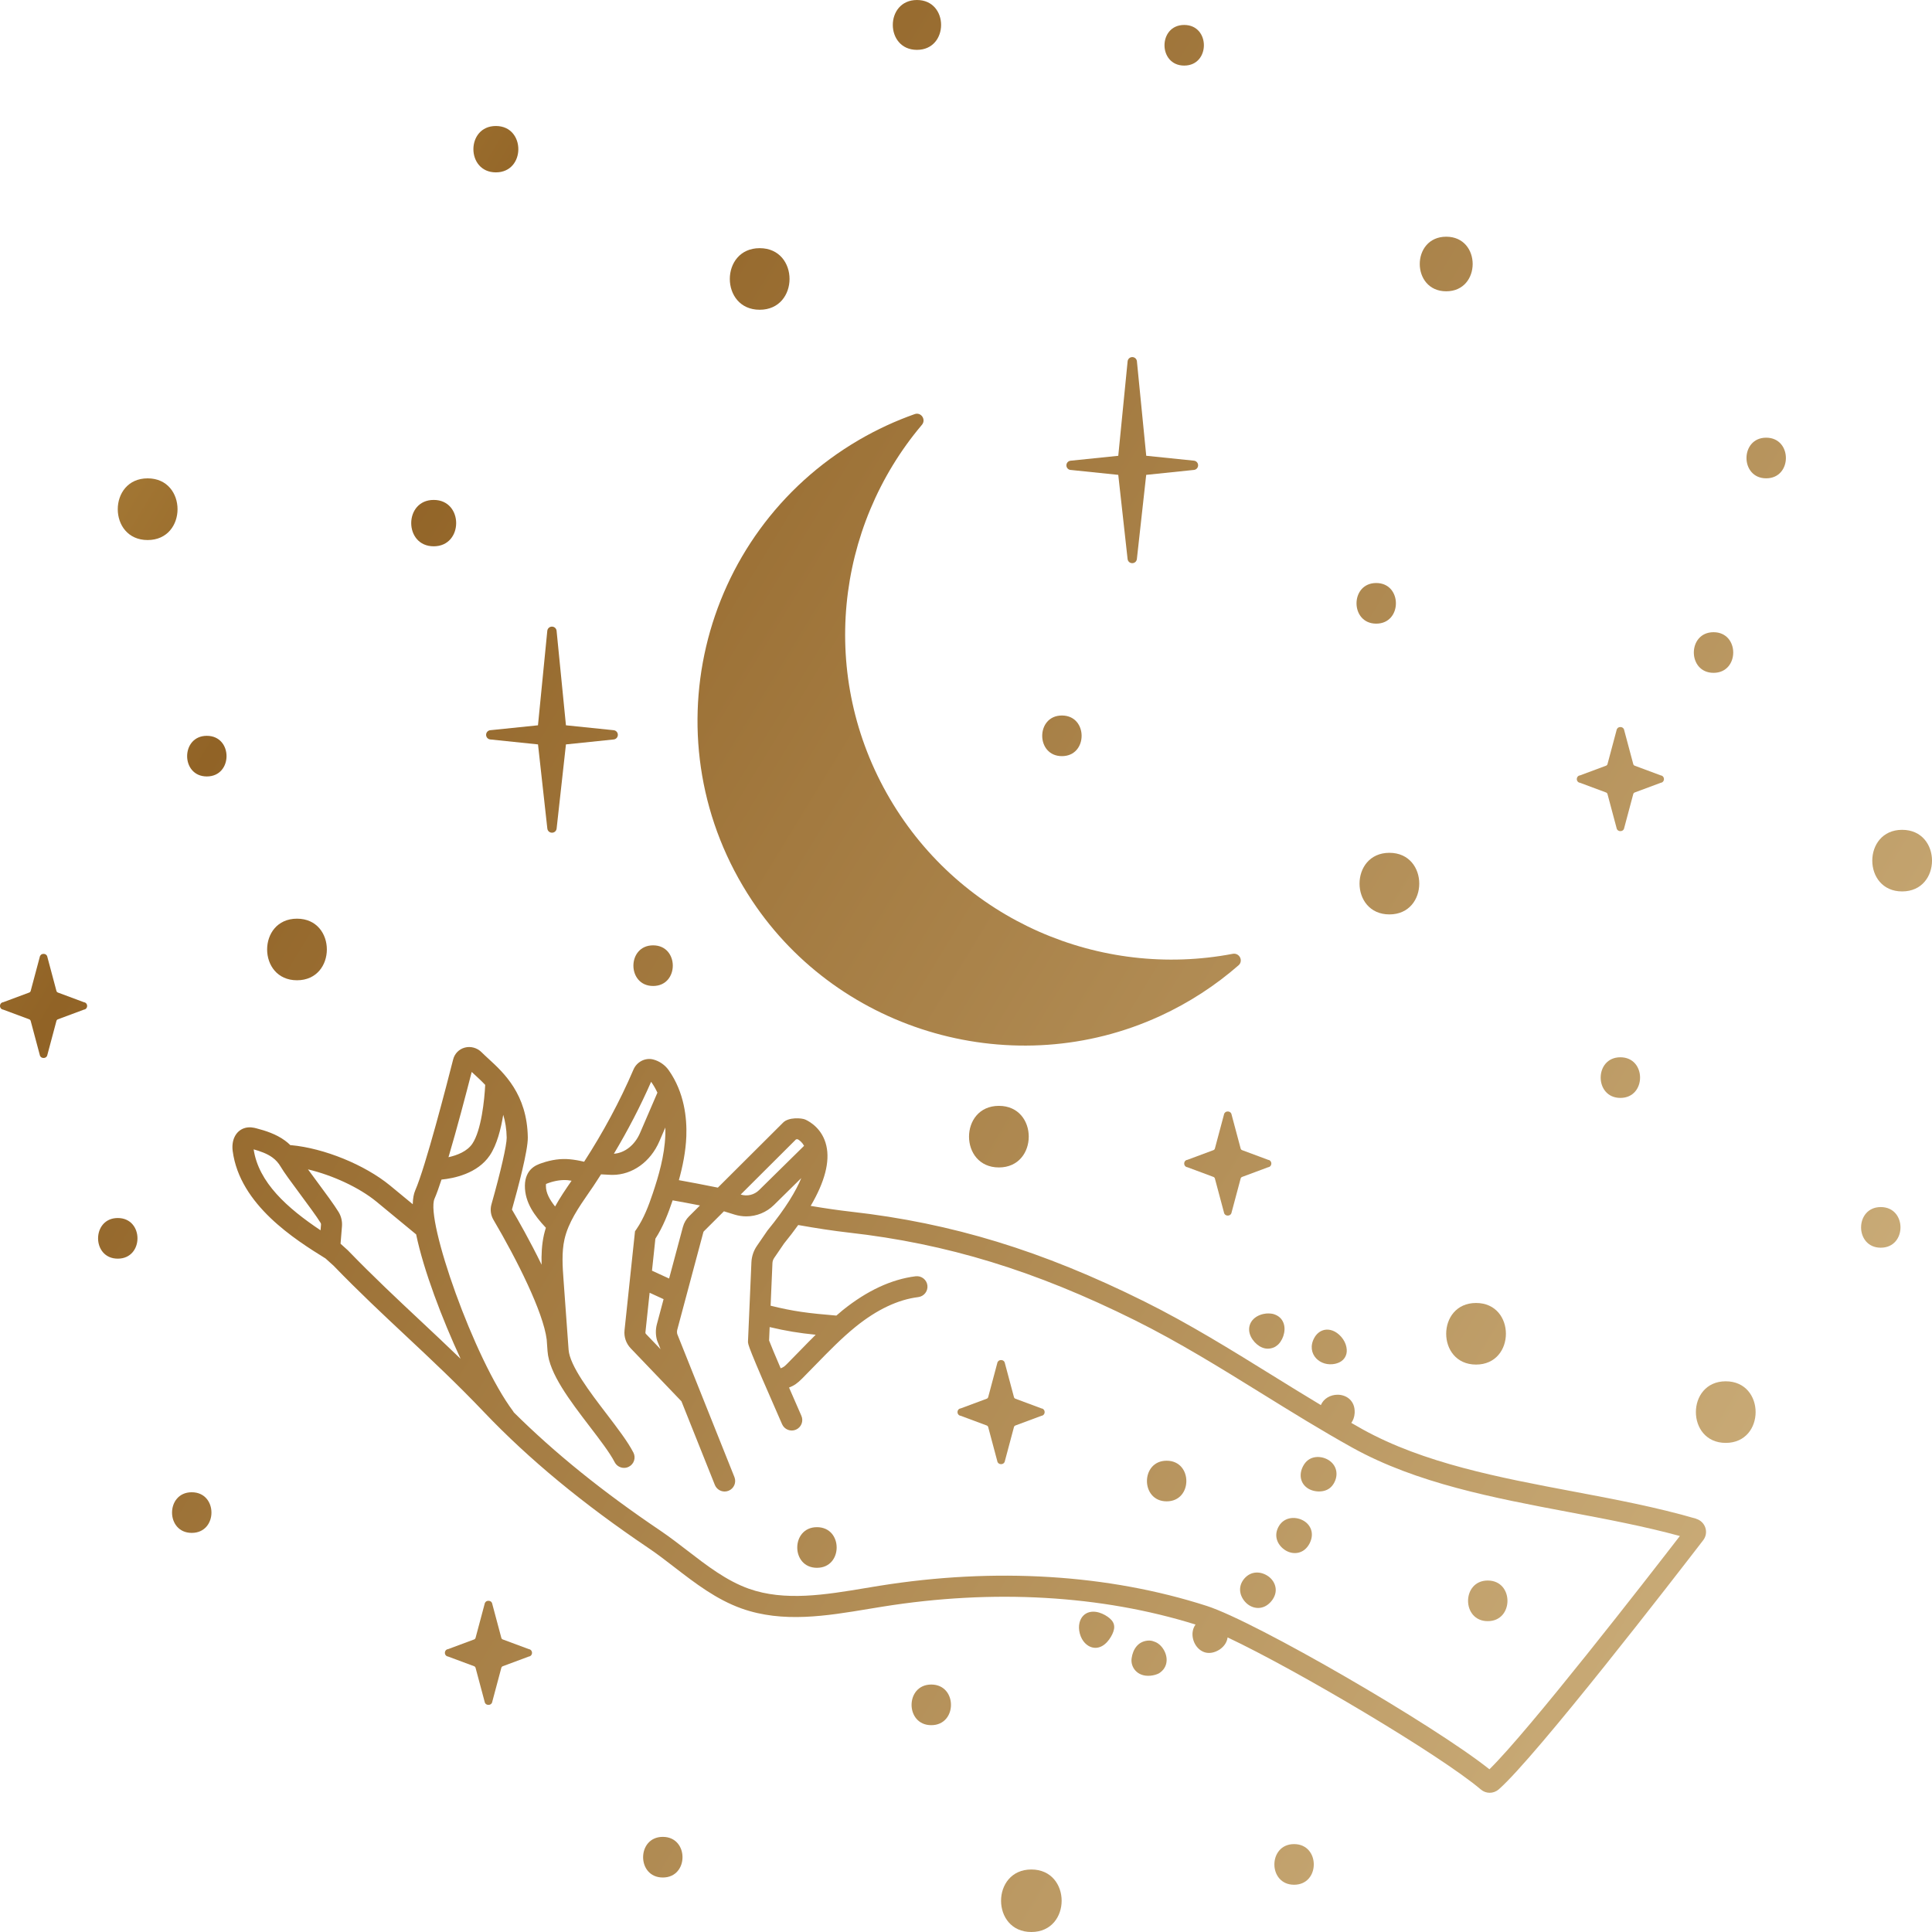 <svg width="224" height="224" viewBox="0 0 224 224" fill="none" xmlns="http://www.w3.org/2000/svg">
<g clip-path="url(#clip0_5_66)">
<path d="M56.361 85.198C56.361 85.477 56.569 85.708 56.848 85.735L62.378 86.308L63.459 96.063C63.491 96.342 63.715 96.545 63.998 96.545C64.281 96.545 64.505 96.342 64.536 96.063L65.617 86.308L71.151 85.735C71.427 85.708 71.635 85.477 71.635 85.198C71.635 84.92 71.427 84.689 71.147 84.662L65.617 84.093L64.532 73.138C64.505 72.86 64.273 72.652 63.994 72.652C63.715 72.652 63.483 72.86 63.455 73.138L62.374 84.093L56.844 84.662C56.569 84.689 56.361 84.92 56.361 85.198Z" fill="url(#paint0_linear_5_66)"/>
<path d="M124.124 54.485L129.654 55.057L130.735 64.813C130.767 65.091 130.991 65.295 131.274 65.295C131.557 65.295 131.781 65.091 131.812 64.813L132.893 55.057L138.427 54.485C138.702 54.458 138.911 54.227 138.911 53.948C138.911 53.67 138.702 53.439 138.427 53.411L132.897 52.843L131.816 41.888C131.789 41.61 131.557 41.402 131.278 41.402C130.998 41.402 130.767 41.614 130.739 41.888L129.654 52.847L124.128 53.415C123.853 53.443 123.64 53.674 123.64 53.952C123.64 54.23 123.849 54.462 124.128 54.489L124.124 54.485Z" fill="url(#paint1_linear_5_66)"/>
<path d="M123.122 87.668C126.164 87.668 126.168 82.957 123.122 82.957C120.075 82.957 120.075 87.668 123.122 87.668Z" fill="url(#paint2_linear_5_66)"/>
<path d="M13.655 141.22C10.613 141.22 10.609 145.931 13.655 145.931C16.701 145.931 16.701 141.22 13.655 141.22Z" fill="url(#paint3_linear_5_66)"/>
<path d="M150.038 213.809C146.996 213.809 146.992 218.521 150.038 218.521C153.084 218.521 153.084 213.809 150.038 213.809Z" fill="url(#paint4_linear_5_66)"/>
<path d="M107.973 195.309C104.931 195.309 104.927 200.02 107.973 200.02C111.019 200.02 111.019 195.309 107.973 195.309Z" fill="url(#paint5_linear_5_66)"/>
<path d="M135.263 169.358C132.221 169.358 132.217 174.069 135.263 174.069C138.309 174.069 138.309 169.358 135.263 169.358Z" fill="url(#paint6_linear_5_66)"/>
<path d="M94.719 177.064C91.677 177.064 91.673 181.775 94.719 181.775C97.765 181.775 97.765 177.064 94.719 177.064Z" fill="url(#paint7_linear_5_66)"/>
<path d="M204.775 50.746C201.733 50.746 201.729 55.457 204.775 55.457C207.822 55.457 207.822 50.746 204.775 50.746Z" fill="url(#paint8_linear_5_66)"/>
<path d="M119.576 216.753C114.899 216.753 114.891 224 119.576 224C124.261 224 124.261 216.753 119.576 216.753Z" fill="url(#paint9_linear_5_66)"/>
<path d="M22.231 173.015C19.189 173.015 19.185 177.726 22.231 177.726C25.278 177.726 25.278 173.015 22.231 173.015Z" fill="url(#paint10_linear_5_66)"/>
<path d="M167.679 33.774C171.763 33.774 171.77 27.444 167.679 27.444C163.587 27.444 163.587 33.774 167.679 33.774Z" fill="url(#paint11_linear_5_66)"/>
<path d="M187.87 127.294C190.912 127.294 190.916 122.583 187.87 122.583C184.824 122.583 184.824 127.294 187.87 127.294Z" fill="url(#paint12_linear_5_66)"/>
<path d="M75.723 114.316C78.765 114.316 78.769 109.605 75.723 109.605C72.677 109.605 72.677 114.316 75.723 114.316Z" fill="url(#paint13_linear_5_66)"/>
<path d="M23.98 85.312C20.938 85.312 20.934 90.023 23.98 90.023C27.027 90.023 27.027 85.312 23.98 85.312Z" fill="url(#paint14_linear_5_66)"/>
<path d="M137.299 7.604C140.341 7.604 140.345 2.893 137.299 2.893C134.253 2.893 134.253 7.604 137.299 7.604Z" fill="url(#paint15_linear_5_66)"/>
<path d="M159.562 72.307C162.604 72.307 162.608 67.596 159.562 67.596C156.516 67.596 156.516 72.307 159.562 72.307Z" fill="url(#paint16_linear_5_66)"/>
<path d="M198.671 78.01C201.714 78.01 201.718 73.299 198.671 73.299C195.625 73.299 195.625 78.01 198.671 78.01Z" fill="url(#paint17_linear_5_66)"/>
<path d="M106.314 5.781C110.045 5.781 110.048 0 106.314 0C102.58 0 102.58 5.781 106.314 5.781Z" fill="url(#paint18_linear_5_66)"/>
<path d="M76.847 212.97C73.805 212.97 73.801 217.682 76.847 217.682C79.893 217.682 79.893 212.97 76.847 212.97Z" fill="url(#paint19_linear_5_66)"/>
<path d="M218.061 139.95C215.019 139.95 215.015 144.661 218.061 144.661C221.107 144.661 221.107 139.95 218.061 139.95Z" fill="url(#paint20_linear_5_66)"/>
<path d="M172.494 183.249C169.451 183.249 169.447 187.96 172.494 187.96C175.54 187.96 175.54 183.249 172.494 183.249Z" fill="url(#paint21_linear_5_66)"/>
<path d="M50.284 63.339C53.755 63.339 53.759 57.962 50.284 57.962C46.809 57.962 46.809 63.339 50.284 63.339Z" fill="url(#paint22_linear_5_66)"/>
<path d="M57.493 19.985C60.963 19.985 60.967 14.608 57.493 14.608C54.018 14.608 54.018 19.985 57.493 19.985Z" fill="url(#paint23_linear_5_66)"/>
<path d="M17.118 55.461C12.503 55.461 12.495 62.614 17.118 62.614C21.74 62.614 21.74 55.461 17.118 55.461Z" fill="url(#paint24_linear_5_66)"/>
<path d="M88.08 35.914C92.691 35.914 92.699 28.773 88.08 28.773C83.462 28.773 83.462 35.914 88.08 35.914Z" fill="url(#paint25_linear_5_66)"/>
<path d="M220.537 96.212C215.927 96.212 215.919 103.354 220.537 103.354C225.156 103.354 225.156 96.212 220.537 96.212Z" fill="url(#paint26_linear_5_66)"/>
<path d="M171.138 158.211C175.748 158.211 175.756 151.07 171.138 151.07C166.519 151.07 166.519 158.211 171.138 158.211Z" fill="url(#paint27_linear_5_66)"/>
<path d="M200.086 160.151C195.476 160.151 195.468 167.292 200.086 167.292C204.705 167.292 204.705 160.151 200.086 160.151Z" fill="url(#paint28_linear_5_66)"/>
<path d="M34.436 113.654C39.046 113.654 39.054 106.513 34.436 106.513C29.817 106.513 29.817 113.654 34.436 113.654Z" fill="url(#paint29_linear_5_66)"/>
<path d="M161.091 106.019C165.702 106.019 165.709 98.877 161.091 98.877C156.473 98.877 156.473 106.019 161.091 106.019Z" fill="url(#paint30_linear_5_66)"/>
<path d="M115.815 135.356C120.425 135.356 120.433 128.215 115.815 128.215C111.196 128.215 111.196 135.356 115.815 135.356Z" fill="url(#paint31_linear_5_66)"/>
<path d="M183.185 90.756L186.207 91.881C186.29 91.912 186.353 91.979 186.376 92.065L187.426 95.993C187.457 96.208 187.634 96.361 187.854 96.361C187.862 96.361 187.866 96.361 187.87 96.361C187.878 96.361 187.882 96.361 187.886 96.361C188.106 96.361 188.283 96.208 188.314 95.993L189.364 92.065C189.387 91.979 189.45 91.912 189.533 91.881L192.555 90.756C192.76 90.737 192.921 90.556 192.921 90.329C192.921 90.102 192.756 89.921 192.555 89.902L189.533 88.777C189.45 88.746 189.387 88.679 189.364 88.593L188.314 84.665C188.283 84.45 188.106 84.297 187.886 84.297C187.878 84.297 187.874 84.297 187.87 84.297C187.862 84.297 187.858 84.297 187.854 84.297C187.634 84.297 187.457 84.45 187.426 84.665L186.376 88.593C186.353 88.679 186.29 88.746 186.207 88.777L183.185 89.902C182.98 89.921 182.819 90.102 182.819 90.329C182.819 90.556 182.984 90.737 183.185 90.756Z" fill="url(#paint32_linear_5_66)"/>
<path d="M142.794 129.238C142.763 129.022 142.586 128.87 142.366 128.87C142.358 128.87 142.354 128.87 142.35 128.87C142.342 128.87 142.338 128.87 142.334 128.87C142.114 128.87 141.937 129.022 141.906 129.238L140.856 133.165C140.833 133.252 140.77 133.318 140.687 133.35L137.665 134.475C137.46 134.494 137.299 134.674 137.299 134.902C137.299 135.129 137.464 135.309 137.665 135.329L140.687 136.454C140.77 136.485 140.833 136.552 140.856 136.638L141.906 140.565C141.937 140.781 142.114 140.934 142.334 140.934C142.342 140.934 142.346 140.934 142.35 140.934C142.358 140.934 142.362 140.934 142.366 140.934C142.586 140.934 142.763 140.781 142.794 140.565L143.844 136.638C143.867 136.552 143.93 136.485 144.013 136.454L147.035 135.329C147.24 135.309 147.401 135.129 147.401 134.902C147.401 134.674 147.236 134.494 147.035 134.475L144.013 133.35C143.93 133.318 143.867 133.252 143.844 133.165L142.794 129.238Z" fill="url(#paint33_linear_5_66)"/>
<path d="M120.751 163.295L117.729 162.17C117.646 162.138 117.583 162.072 117.56 161.985L116.51 158.058C116.479 157.843 116.302 157.69 116.082 157.69C116.074 157.69 116.07 157.69 116.066 157.69C116.058 157.69 116.054 157.69 116.05 157.69C115.83 157.69 115.653 157.843 115.622 158.058L114.573 161.985C114.549 162.072 114.486 162.138 114.404 162.17L111.381 163.295C111.177 163.314 111.015 163.494 111.015 163.722C111.015 163.949 111.18 164.129 111.381 164.149L114.404 165.274C114.486 165.305 114.549 165.372 114.573 165.458L115.622 169.386C115.653 169.601 115.83 169.754 116.05 169.754C116.058 169.754 116.062 169.754 116.066 169.754C116.074 169.754 116.078 169.754 116.082 169.754C116.302 169.754 116.479 169.601 116.51 169.386L117.56 165.458C117.583 165.372 117.646 165.305 117.729 165.274L120.751 164.149C120.956 164.129 121.117 163.949 121.117 163.722C121.117 163.494 120.952 163.314 120.751 163.295Z" fill="url(#paint34_linear_5_66)"/>
<path d="M9.736 116.202L6.713 115.077C6.631 115.046 6.568 114.979 6.544 114.893L5.495 110.965C5.464 110.75 5.287 110.597 5.067 110.597C5.059 110.597 5.055 110.597 5.051 110.597C5.043 110.597 5.039 110.597 5.035 110.597C4.815 110.597 4.638 110.75 4.607 110.965L3.557 114.893C3.534 114.979 3.471 115.046 3.388 115.077L0.366 116.202C0.161 116.221 0 116.402 0 116.629C0 116.856 0.165 117.037 0.366 117.056L3.388 118.181C3.471 118.213 3.534 118.279 3.557 118.365L4.607 122.293C4.638 122.508 4.815 122.661 5.035 122.661C5.043 122.661 5.047 122.661 5.051 122.661C5.059 122.661 5.063 122.661 5.067 122.661C5.287 122.661 5.464 122.508 5.495 122.293L6.544 118.365C6.568 118.279 6.631 118.213 6.713 118.181L9.736 117.056C9.94 117.037 10.102 116.856 10.102 116.629C10.102 116.402 9.937 116.221 9.736 116.202Z" fill="url(#paint35_linear_5_66)"/>
<path d="M61.317 191.205L58.294 190.081C58.212 190.049 58.149 189.983 58.126 189.896L57.076 185.969C57.045 185.753 56.868 185.601 56.648 185.601C56.64 185.601 56.636 185.601 56.632 185.601C56.624 185.601 56.62 185.601 56.616 185.601C56.396 185.601 56.219 185.753 56.188 185.969L55.138 189.896C55.115 189.983 55.052 190.049 54.969 190.081L51.947 191.205C51.742 191.225 51.581 191.405 51.581 191.633C51.581 191.86 51.746 192.04 51.947 192.06L54.969 193.185C55.052 193.216 55.115 193.283 55.138 193.369L56.188 197.296C56.219 197.512 56.396 197.665 56.616 197.665C56.624 197.665 56.628 197.665 56.632 197.665C56.64 197.665 56.644 197.665 56.648 197.665C56.868 197.665 57.045 197.512 57.076 197.296L58.126 193.369C58.149 193.283 58.212 193.216 58.294 193.185L61.317 192.06C61.522 192.04 61.683 191.86 61.683 191.633C61.683 191.405 61.518 191.225 61.317 191.205Z" fill="url(#paint36_linear_5_66)"/>
<path d="M128.416 187.443C128.043 187.184 127.563 186.953 127.056 186.882C126.553 186.812 126.011 186.91 125.606 187.317C125.209 187.709 124.945 188.466 125.197 189.403C125.448 190.332 126.054 190.849 126.604 190.998C127.162 191.155 127.689 190.963 128.078 190.641C128.479 190.316 128.766 189.881 128.962 189.473C129.155 189.062 129.241 188.697 129.143 188.333C129.045 187.976 128.789 187.709 128.412 187.439L128.416 187.443Z" fill="url(#paint37_linear_5_66)"/>
<path d="M134.414 190.665C134.229 190.508 134.025 190.39 133.801 190.324C133.577 190.23 133.333 190.19 133.058 190.218C131.926 190.324 131.348 191.237 131.203 192.26C131.053 193.259 131.82 194.42 133.365 194.286C133.762 194.251 134.1 194.149 134.375 194.008C134.642 193.839 134.847 193.636 134.992 193.408C135.279 192.958 135.322 192.424 135.196 191.931C135.071 191.437 134.784 190.974 134.414 190.665Z" fill="url(#paint38_linear_5_66)"/>
<path d="M147.067 182.775C146.229 182.167 145.05 182.093 144.248 183.049C143.454 184.009 143.749 185.146 144.496 185.859C145.223 186.557 146.481 186.753 147.397 185.652C148.313 184.554 147.884 183.363 147.067 182.775Z" fill="url(#paint39_linear_5_66)"/>
<path d="M150.848 176.17C149.893 175.79 148.729 176.002 148.191 177.099C147.648 178.189 148.187 179.231 149.063 179.764C149.932 180.29 151.206 180.211 151.858 178.906C152.495 177.597 151.791 176.547 150.848 176.174V176.17Z" fill="url(#paint40_linear_5_66)"/>
<path d="M153.808 169.158C153.344 168.939 152.817 168.868 152.33 168.978C151.846 169.092 151.398 169.382 151.072 170.005C150.746 170.628 150.73 171.263 150.942 171.757C151.151 172.251 151.575 172.596 152.051 172.768C152.534 172.945 153.065 172.968 153.532 172.847C154 172.721 154.409 172.447 154.704 171.882C154.999 171.318 155.026 170.726 154.841 170.24C154.661 169.754 154.268 169.374 153.808 169.158Z" fill="url(#paint41_linear_5_66)"/>
<path d="M154.841 158.109C155.337 157.995 155.812 157.721 156.036 157.176C156.268 156.659 156.162 155.749 155.51 155.001C154.861 154.26 154.142 154.088 153.603 154.182C153.053 154.28 152.636 154.656 152.393 155.095C151.874 156.016 152.051 156.91 152.601 157.494C153.112 158.035 153.945 158.317 154.845 158.113L154.841 158.109Z" fill="url(#paint42_linear_5_66)"/>
<path d="M146.509 152.336C145.691 152.512 145.172 152.971 144.96 153.472C144.74 153.982 144.807 154.511 145.027 154.97C145.251 155.428 145.62 155.824 146.017 156.071C146.422 156.318 146.854 156.435 147.35 156.33C147.597 156.271 147.81 156.196 147.99 156.047C148.175 155.926 148.332 155.757 148.466 155.557C148.733 155.169 148.91 154.672 148.93 154.162C148.949 153.656 148.792 153.127 148.387 152.755C148.187 152.575 147.924 152.43 147.605 152.34C147.291 152.277 146.913 152.249 146.509 152.34V152.336Z" fill="url(#paint43_linear_5_66)"/>
<path d="M134.505 117.801C137.908 116.233 140.943 114.238 143.596 111.922C144.193 111.4 143.698 110.44 142.92 110.589C127.634 113.509 111.491 106.767 103.174 92.61C94.861 78.453 96.861 61.121 106.888 49.256C107.399 48.653 106.798 47.747 106.047 48.014C103.842 48.794 101.676 49.789 99.581 51.012C80.946 61.897 75.106 86.225 87.2 104.427C97.416 119.804 117.705 125.534 134.497 117.801H134.505Z" fill="url(#paint44_linear_5_66)"/>
<path d="M196.655 176.084C192.095 174.751 187.147 173.818 182.359 172.917C173.865 171.314 165.084 169.656 157.986 165.721C157.546 165.478 157.113 165.223 156.673 164.972C156.885 164.678 157.035 164.302 157.062 163.828C157.137 162.381 156.083 161.699 155.069 161.707C154.26 161.715 153.474 162.131 153.143 162.907C151.249 161.77 149.374 160.614 147.538 159.473C142.774 156.522 137.846 153.464 132.673 150.893C120.842 145.01 110.355 141.8 98.669 140.487C97.247 140.326 95.702 140.103 93.992 139.813C95.623 137.034 96.236 134.694 95.808 132.836C95.368 130.916 93.965 130.081 93.383 129.81C92.943 129.606 91.437 129.516 90.808 130.143L83.23 137.696C81.481 137.344 80.05 137.069 78.71 136.83C79.15 135.239 79.508 133.514 79.575 131.727C79.649 129.669 79.359 126.671 77.531 124.08C77.102 123.472 76.446 123.022 75.734 122.837C74.819 122.602 73.836 123.104 73.451 123.998C71.859 127.713 69.921 131.296 67.724 134.694C67.174 134.561 66.619 134.459 66.057 134.408C65.031 134.31 63.951 134.459 62.826 134.847C62.461 134.972 61.966 135.145 61.549 135.572C61.239 135.893 60.865 136.481 60.857 137.465C60.842 139.433 61.993 140.965 63.29 142.349C63.208 142.611 63.133 142.878 63.07 143.148C62.807 144.308 62.76 145.492 62.795 146.633C61.459 143.885 60.044 141.408 59.356 140.24C60.059 137.743 61.219 133.393 61.195 131.876C61.121 126.867 58.416 124.386 56.624 122.743C56.341 122.481 56.074 122.238 55.842 122.006C55.327 121.485 54.576 121.274 53.884 121.462C53.216 121.642 52.713 122.155 52.54 122.833C51.809 125.71 49.329 135.313 48.146 138.01C47.961 138.429 47.871 138.974 47.855 139.621L45.217 137.445C42.293 135.047 37.58 133.126 33.756 132.773C33.724 132.773 33.693 132.773 33.665 132.773C33.465 132.581 33.257 132.393 33.025 132.229C31.991 131.476 30.773 131.092 29.715 130.818C29.444 130.747 28.882 130.602 28.277 130.818C27.322 131.162 26.811 132.201 26.98 133.463C27.809 139.703 34.22 143.724 37.742 145.908L38.673 146.746C41.574 149.745 44.368 152.363 47.073 154.895C49.981 157.619 52.988 160.437 56.117 163.722C61.333 169.193 67.579 174.355 75.212 179.502C76.214 180.176 77.189 180.932 78.222 181.728C80.597 183.558 83.049 185.448 85.985 186.494C90.773 188.195 95.828 187.356 100.717 186.541C101.264 186.451 101.806 186.361 102.348 186.275C115.162 184.221 127.685 184.946 138.612 188.352C138.439 188.595 138.329 188.865 138.286 189.152C138.207 189.626 138.305 190.151 138.549 190.602C138.793 191.049 139.186 191.421 139.697 191.578C140.196 191.723 140.805 191.644 141.426 191.237C142 190.833 142.267 190.335 142.33 189.845C150.408 193.651 167.05 203.524 171.692 207.479C171.991 207.734 172.356 207.859 172.722 207.859C173.087 207.859 173.461 207.726 173.763 207.467C178.11 203.658 194.277 182.731 197.476 178.573C197.795 178.157 197.885 177.613 197.72 177.119C197.555 176.625 197.158 176.241 196.659 176.096L196.655 176.084ZM92.302 132.095C92.365 132.091 92.424 132.095 92.49 132.087C92.722 132.221 93.013 132.456 93.226 132.848L88.006 137.986C87.448 138.535 86.638 138.731 85.887 138.5H85.875L92.298 132.095H92.302ZM75.322 149.886L76.937 150.627L76.159 153.543C75.994 154.162 76.006 154.813 76.186 155.424L76.587 156.428L74.885 154.652C74.846 154.609 74.826 154.554 74.83 154.495L75.318 149.89L75.322 149.886ZM79.182 142.239L77.578 148.236L75.593 147.327L75.986 143.619C76.89 142.223 77.484 140.659 77.987 139.17C78.965 139.342 79.991 139.535 81.155 139.762L79.885 141.028C79.551 141.361 79.307 141.78 79.186 142.235L79.182 142.239ZM75.487 125.428C75.487 125.428 75.514 125.463 75.53 125.479C75.793 125.852 76.021 126.255 76.222 126.686L74.206 131.362C73.592 132.785 72.417 133.683 71.175 133.769C72.783 131.08 74.237 128.293 75.491 125.428H75.487ZM63.294 137.485C63.294 137.359 63.31 137.289 63.306 137.273C63.377 137.234 63.526 137.187 63.64 137.144C64.414 136.877 65.153 136.775 65.829 136.834C65.975 136.846 66.124 136.873 66.27 136.897C65.605 137.861 64.933 138.841 64.359 139.883C63.742 139.111 63.286 138.308 63.294 137.489V137.485ZM54.686 124.28C54.777 124.362 54.871 124.448 54.965 124.538C55.382 124.923 55.826 125.326 56.255 125.785C56.172 127.509 55.806 131.057 54.765 132.605C54.171 133.487 53.02 133.941 51.998 134.169C52.98 130.853 54.038 126.827 54.69 124.284L54.686 124.28ZM37.164 142.643C33.292 140.056 29.979 137.093 29.409 133.259C30.159 133.467 30.961 133.749 31.578 134.196C31.975 134.486 32.29 134.835 32.541 135.266C32.911 135.901 33.768 137.061 34.762 138.402C35.713 139.687 36.7 141.016 37.172 141.784C37.211 141.843 37.223 141.914 37.219 141.992L37.164 142.643ZM40.363 144.994L39.483 144.199L39.648 142.192C39.695 141.596 39.561 141.016 39.251 140.514C38.724 139.656 37.706 138.284 36.723 136.955C36.377 136.489 36.028 136.015 35.709 135.58C38.559 136.258 41.645 137.677 43.653 139.327L48.248 143.117C49.117 147.299 51.259 152.912 53.405 157.545C51.817 156.008 50.26 154.55 48.735 153.12C46.055 150.607 43.28 148.012 40.363 144.998V144.994ZM172.682 205.131C166.232 199.989 145.605 188.027 139.921 186.196C128.499 182.52 115.37 181.712 101.959 183.86C101.413 183.946 100.863 184.041 100.312 184.131C95.729 184.895 90.993 185.687 86.803 184.193C84.232 183.276 81.933 181.505 79.712 179.792C78.694 179.008 77.641 178.197 76.576 177.475C69.901 172.976 64.32 168.468 59.576 163.757C59.552 163.714 59.529 163.671 59.497 163.628C54.946 157.556 49.309 141.42 50.378 138.982C50.614 138.449 50.889 137.673 51.188 136.763C52.623 136.622 55.358 136.078 56.789 133.957C57.607 132.742 58.074 130.916 58.346 129.25C58.581 130.022 58.731 130.896 58.746 131.911C58.758 132.75 58.051 135.85 56.982 139.629C56.809 140.24 56.891 140.879 57.214 141.428C59.938 146.057 62.984 152.124 63.385 155.307L63.483 156.663C63.672 159.246 66.073 162.385 68.396 165.423C69.587 166.979 70.711 168.449 71.265 169.527C71.482 169.946 71.91 170.189 72.354 170.189C72.543 170.189 72.731 170.146 72.908 170.056C73.51 169.75 73.746 169.017 73.439 168.417C72.787 167.147 71.596 165.595 70.342 163.949C68.431 161.452 66.057 158.348 65.924 156.49L65.342 148.459C65.224 146.856 65.106 145.198 65.448 143.685C65.892 141.733 67.079 140.013 68.337 138.19L68.762 137.575C69.08 137.108 69.375 136.626 69.685 136.156L70.735 136.211C70.829 136.215 70.919 136.219 71.014 136.219C73.305 136.219 75.42 134.717 76.45 132.323L77.138 130.727C77.15 131.025 77.15 131.327 77.138 131.629C77.047 134.016 76.352 136.375 75.683 138.367C75.204 139.793 74.642 141.279 73.801 142.502L73.624 142.756L72.409 154.233C72.327 155.005 72.59 155.765 73.125 156.326L79.009 162.471L82.88 172.161C83.073 172.639 83.529 172.929 84.016 172.929C84.166 172.929 84.319 172.901 84.468 172.843C85.093 172.592 85.4 171.886 85.152 171.259L78.525 154.68C78.482 154.511 78.482 154.335 78.525 154.166L81.548 142.866C81.56 142.823 81.579 142.784 81.615 142.752L83.934 140.44L85.172 140.824C85.62 140.961 86.076 141.028 86.528 141.028C87.707 141.028 88.859 140.569 89.727 139.715L92.903 136.587C92.294 138.069 91.127 140.048 88.981 142.67L87.746 144.469C87.369 145.026 87.153 145.672 87.121 146.347L86.866 152.257L86.724 155.514C86.709 155.863 86.701 156.075 90.678 165.129C90.95 165.744 91.669 166.026 92.286 165.756C92.903 165.486 93.186 164.768 92.915 164.153C92.439 163.071 91.948 161.946 91.484 160.876C92.094 160.641 92.471 160.359 92.99 159.842C93.528 159.301 94.063 158.756 94.593 158.207C96.063 156.698 97.581 155.138 99.216 153.817C101.676 151.83 104.117 150.678 106.464 150.388C107.132 150.305 107.608 149.698 107.525 149.032C107.442 148.365 106.833 147.895 106.165 147.973C103.359 148.318 100.501 149.651 97.679 151.928C97.439 152.124 97.207 152.328 96.971 152.532C93.646 152.253 92.019 152.046 89.346 151.387L89.558 146.456C89.566 146.237 89.637 146.025 89.763 145.845L90.903 144.175C91.508 143.434 92.05 142.721 92.546 142.031C94.723 142.419 96.649 142.709 98.402 142.909C109.793 144.191 120.028 147.327 131.592 153.076C136.662 155.597 141.544 158.623 146.261 161.546C149.677 163.663 153.214 165.854 156.811 167.853C164.251 171.98 173.233 173.677 181.915 175.316C186.219 176.127 190.653 176.966 194.768 178.087C191.026 182.935 177.254 200.671 172.686 205.135L172.682 205.131ZM90.513 158.642C89.845 157.082 89.33 155.859 89.169 155.416L89.236 153.864C91.142 154.315 92.609 154.554 94.574 154.754C93.984 155.338 93.406 155.926 92.84 156.51C92.318 157.051 91.791 157.588 91.26 158.121C90.985 158.395 90.859 158.517 90.517 158.642H90.513Z" fill="url(#paint45_linear_5_66)"/>
</g>
<defs>
<linearGradient id="paint0_linear_5_66" x1="-138.632" y1="-38.392" x2="655.177" y2="446.16" gradientUnits="userSpaceOnUse">
<stop stop-color="#A67B32"/>
<stop offset="0.09" stop-color="#E4C067"/>
<stop offset="0.22" stop-color="#916326"/>
<stop offset="0.61" stop-color="#F7E6BA"/>
<stop offset="0.97" stop-color="#C89C46"/>
</linearGradient>
<linearGradient id="paint1_linear_5_66" x1="-106.523" y1="-90.991" x2="687.286" y2="393.56" gradientUnits="userSpaceOnUse">
<stop stop-color="#A67B32"/>
<stop offset="0.09" stop-color="#E4C067"/>
<stop offset="0.22" stop-color="#916326"/>
<stop offset="0.61" stop-color="#F7E6BA"/>
<stop offset="0.97" stop-color="#C89C46"/>
</linearGradient>
<linearGradient id="paint2_linear_5_66" x1="-122.964" y1="-64.06" x2="670.845" y2="420.495" gradientUnits="userSpaceOnUse">
<stop stop-color="#A67B32"/>
<stop offset="0.09" stop-color="#E4C067"/>
<stop offset="0.22" stop-color="#916326"/>
<stop offset="0.61" stop-color="#F7E6BA"/>
<stop offset="0.97" stop-color="#C89C46"/>
</linearGradient>
<linearGradient id="paint3_linear_5_66" x1="-178.507" y1="26.935" x2="615.298" y2="511.49" gradientUnits="userSpaceOnUse">
<stop stop-color="#A67B32"/>
<stop offset="0.09" stop-color="#E4C067"/>
<stop offset="0.22" stop-color="#916326"/>
<stop offset="0.61" stop-color="#F7E6BA"/>
<stop offset="0.97" stop-color="#C89C46"/>
</linearGradient>
<linearGradient id="paint4_linear_5_66" x1="-173.972" y1="19.499" x2="619.838" y2="504.054" gradientUnits="userSpaceOnUse">
<stop stop-color="#A67B32"/>
<stop offset="0.09" stop-color="#E4C067"/>
<stop offset="0.22" stop-color="#916326"/>
<stop offset="0.61" stop-color="#F7E6BA"/>
<stop offset="0.97" stop-color="#C89C46"/>
</linearGradient>
<linearGradient id="paint5_linear_5_66" x1="-177.1" y1="24.63" x2="616.706" y2="509.185" gradientUnits="userSpaceOnUse">
<stop stop-color="#A67B32"/>
<stop offset="0.09" stop-color="#E4C067"/>
<stop offset="0.22" stop-color="#916326"/>
<stop offset="0.61" stop-color="#F7E6BA"/>
<stop offset="0.97" stop-color="#C89C46"/>
</linearGradient>
<linearGradient id="paint6_linear_5_66" x1="-158.167" y1="-6.393" x2="635.642" y2="478.163" gradientUnits="userSpaceOnUse">
<stop stop-color="#A67B32"/>
<stop offset="0.09" stop-color="#E4C067"/>
<stop offset="0.22" stop-color="#916326"/>
<stop offset="0.61" stop-color="#F7E6BA"/>
<stop offset="0.97" stop-color="#C89C46"/>
</linearGradient>
<linearGradient id="paint7_linear_5_66" x1="-172.557" y1="17.187" x2="621.252" y2="501.739" gradientUnits="userSpaceOnUse">
<stop stop-color="#A67B32"/>
<stop offset="0.09" stop-color="#E4C067"/>
<stop offset="0.22" stop-color="#916326"/>
<stop offset="0.61" stop-color="#F7E6BA"/>
<stop offset="0.97" stop-color="#C89C46"/>
</linearGradient>
<linearGradient id="paint8_linear_5_66" x1="-86.544" y1="-123.723" x2="707.262" y2="360.828" gradientUnits="userSpaceOnUse">
<stop stop-color="#A67B32"/>
<stop offset="0.09" stop-color="#E4C067"/>
<stop offset="0.22" stop-color="#916326"/>
<stop offset="0.61" stop-color="#F7E6BA"/>
<stop offset="0.97" stop-color="#C89C46"/>
</linearGradient>
<linearGradient id="paint9_linear_5_66" x1="-184.081" y1="36.06" x2="609.728" y2="520.615" gradientUnits="userSpaceOnUse">
<stop stop-color="#A67B32"/>
<stop offset="0.09" stop-color="#E4C067"/>
<stop offset="0.22" stop-color="#916326"/>
<stop offset="0.61" stop-color="#F7E6BA"/>
<stop offset="0.97" stop-color="#C89C46"/>
</linearGradient>
<linearGradient id="paint10_linear_5_66" x1="-190.354" y1="46.337" x2="603.454" y2="530.892" gradientUnits="userSpaceOnUse">
<stop stop-color="#A67B32"/>
<stop offset="0.09" stop-color="#E4C067"/>
<stop offset="0.22" stop-color="#916326"/>
<stop offset="0.61" stop-color="#F7E6BA"/>
<stop offset="0.97" stop-color="#C89C46"/>
</linearGradient>
<linearGradient id="paint11_linear_5_66" x1="-86.555" y1="-123.708" x2="707.254" y2="360.848" gradientUnits="userSpaceOnUse">
<stop stop-color="#A67B32"/>
<stop offset="0.09" stop-color="#E4C067"/>
<stop offset="0.22" stop-color="#916326"/>
<stop offset="0.61" stop-color="#F7E6BA"/>
<stop offset="0.97" stop-color="#C89C46"/>
</linearGradient>
<linearGradient id="paint12_linear_5_66" x1="-123.11" y1="-63.821" x2="670.699" y2="420.734" gradientUnits="userSpaceOnUse">
<stop stop-color="#A67B32"/>
<stop offset="0.09" stop-color="#E4C067"/>
<stop offset="0.22" stop-color="#916326"/>
<stop offset="0.61" stop-color="#F7E6BA"/>
<stop offset="0.97" stop-color="#C89C46"/>
</linearGradient>
<linearGradient id="paint13_linear_5_66" x1="-147.648" y1="-23.619" x2="646.16" y2="460.933" gradientUnits="userSpaceOnUse">
<stop stop-color="#A67B32"/>
<stop offset="0.09" stop-color="#E4C067"/>
<stop offset="0.22" stop-color="#916326"/>
<stop offset="0.61" stop-color="#F7E6BA"/>
<stop offset="0.97" stop-color="#C89C46"/>
</linearGradient>
<linearGradient id="paint14_linear_5_66" x1="-150.816" y1="-18.43" x2="642.992" y2="466.122" gradientUnits="userSpaceOnUse">
<stop stop-color="#A67B32"/>
<stop offset="0.09" stop-color="#E4C067"/>
<stop offset="0.22" stop-color="#916326"/>
<stop offset="0.61" stop-color="#F7E6BA"/>
<stop offset="0.97" stop-color="#C89C46"/>
</linearGradient>
<linearGradient id="paint15_linear_5_66" x1="-83.474" y1="-128.756" x2="710.339" y2="355.795" gradientUnits="userSpaceOnUse">
<stop stop-color="#A67B32"/>
<stop offset="0.09" stop-color="#E4C067"/>
<stop offset="0.22" stop-color="#916326"/>
<stop offset="0.61" stop-color="#F7E6BA"/>
<stop offset="0.97" stop-color="#C89C46"/>
</linearGradient>
<linearGradient id="paint16_linear_5_66" x1="-106.271" y1="-91.407" x2="687.537" y2="393.149" gradientUnits="userSpaceOnUse">
<stop stop-color="#A67B32"/>
<stop offset="0.09" stop-color="#E4C067"/>
<stop offset="0.22" stop-color="#916326"/>
<stop offset="0.61" stop-color="#F7E6BA"/>
<stop offset="0.97" stop-color="#C89C46"/>
</linearGradient>
<linearGradient id="paint17_linear_5_66" x1="-98.241" y1="-104.565" x2="695.572" y2="379.991" gradientUnits="userSpaceOnUse">
<stop stop-color="#A67B32"/>
<stop offset="0.09" stop-color="#E4C067"/>
<stop offset="0.22" stop-color="#916326"/>
<stop offset="0.61" stop-color="#F7E6BA"/>
<stop offset="0.97" stop-color="#C89C46"/>
</linearGradient>
<linearGradient id="paint18_linear_5_66" x1="-90.8" y1="-116.754" x2="703.009" y2="367.797" gradientUnits="userSpaceOnUse">
<stop stop-color="#A67B32"/>
<stop offset="0.09" stop-color="#E4C067"/>
<stop offset="0.22" stop-color="#916326"/>
<stop offset="0.61" stop-color="#F7E6BA"/>
<stop offset="0.97" stop-color="#C89C46"/>
</linearGradient>
<linearGradient id="paint19_linear_5_66" x1="-193.385" y1="51.302" x2="600.429" y2="535.853" gradientUnits="userSpaceOnUse">
<stop stop-color="#A67B32"/>
<stop offset="0.09" stop-color="#E4C067"/>
<stop offset="0.22" stop-color="#916326"/>
<stop offset="0.61" stop-color="#F7E6BA"/>
<stop offset="0.97" stop-color="#C89C46"/>
</linearGradient>
<linearGradient id="paint20_linear_5_66" x1="-122.685" y1="-64.523" x2="671.127" y2="420.033" gradientUnits="userSpaceOnUse">
<stop stop-color="#A67B32"/>
<stop offset="0.09" stop-color="#E4C067"/>
<stop offset="0.22" stop-color="#916326"/>
<stop offset="0.61" stop-color="#F7E6BA"/>
<stop offset="0.97" stop-color="#C89C46"/>
</linearGradient>
<linearGradient id="paint21_linear_5_66" x1="-154.287" y1="-12.746" x2="639.521" y2="471.806" gradientUnits="userSpaceOnUse">
<stop stop-color="#A67B32"/>
<stop offset="0.09" stop-color="#E4C067"/>
<stop offset="0.22" stop-color="#916326"/>
<stop offset="0.61" stop-color="#F7E6BA"/>
<stop offset="0.97" stop-color="#C89C46"/>
</linearGradient>
<linearGradient id="paint22_linear_5_66" x1="-131.671" y1="-49.794" x2="662.139" y2="434.758" gradientUnits="userSpaceOnUse">
<stop stop-color="#A67B32"/>
<stop offset="0.09" stop-color="#E4C067"/>
<stop offset="0.22" stop-color="#916326"/>
<stop offset="0.61" stop-color="#F7E6BA"/>
<stop offset="0.97" stop-color="#C89C46"/>
</linearGradient>
<linearGradient id="paint23_linear_5_66" x1="-110.414" y1="-84.618" x2="683.395" y2="399.937" gradientUnits="userSpaceOnUse">
<stop stop-color="#A67B32"/>
<stop offset="0.09" stop-color="#E4C067"/>
<stop offset="0.22" stop-color="#916326"/>
<stop offset="0.61" stop-color="#F7E6BA"/>
<stop offset="0.97" stop-color="#C89C46"/>
</linearGradient>
<linearGradient id="paint24_linear_5_66" x1="-139.921" y1="-36.283" x2="653.888" y2="448.269" gradientUnits="userSpaceOnUse">
<stop stop-color="#A67B32"/>
<stop offset="0.09" stop-color="#E4C067"/>
<stop offset="0.22" stop-color="#916326"/>
<stop offset="0.61" stop-color="#F7E6BA"/>
<stop offset="0.97" stop-color="#C89C46"/>
</linearGradient>
<linearGradient id="paint25_linear_5_66" x1="-108.846" y1="-87.186" x2="684.959" y2="397.366" gradientUnits="userSpaceOnUse">
<stop stop-color="#A67B32"/>
<stop offset="0.09" stop-color="#E4C067"/>
<stop offset="0.22" stop-color="#916326"/>
<stop offset="0.61" stop-color="#F7E6BA"/>
<stop offset="0.97" stop-color="#C89C46"/>
</linearGradient>
<linearGradient id="paint26_linear_5_66" x1="-103.076" y1="-96.643" x2="690.733" y2="387.912" gradientUnits="userSpaceOnUse">
<stop stop-color="#A67B32"/>
<stop offset="0.09" stop-color="#E4C067"/>
<stop offset="0.22" stop-color="#916326"/>
<stop offset="0.61" stop-color="#F7E6BA"/>
<stop offset="0.97" stop-color="#C89C46"/>
</linearGradient>
<linearGradient id="paint27_linear_5_66" x1="-140.86" y1="-34.739" x2="652.945" y2="449.813" gradientUnits="userSpaceOnUse">
<stop stop-color="#A67B32"/>
<stop offset="0.09" stop-color="#E4C067"/>
<stop offset="0.22" stop-color="#916326"/>
<stop offset="0.61" stop-color="#F7E6BA"/>
<stop offset="0.97" stop-color="#C89C46"/>
</linearGradient>
<linearGradient id="paint28_linear_5_66" x1="-137.083" y1="-40.931" x2="656.726" y2="443.62" gradientUnits="userSpaceOnUse">
<stop stop-color="#A67B32"/>
<stop offset="0.09" stop-color="#E4C067"/>
<stop offset="0.22" stop-color="#916326"/>
<stop offset="0.61" stop-color="#F7E6BA"/>
<stop offset="0.97" stop-color="#C89C46"/>
</linearGradient>
<linearGradient id="paint29_linear_5_66" x1="-157.974" y1="-6.706" x2="635.835" y2="477.845" gradientUnits="userSpaceOnUse">
<stop stop-color="#A67B32"/>
<stop offset="0.09" stop-color="#E4C067"/>
<stop offset="0.22" stop-color="#916326"/>
<stop offset="0.61" stop-color="#F7E6BA"/>
<stop offset="0.97" stop-color="#C89C46"/>
</linearGradient>
<linearGradient id="paint30_linear_5_66" x1="-120.331" y1="-68.372" x2="673.478" y2="416.184" gradientUnits="userSpaceOnUse">
<stop stop-color="#A67B32"/>
<stop offset="0.09" stop-color="#E4C067"/>
<stop offset="0.22" stop-color="#916326"/>
<stop offset="0.61" stop-color="#F7E6BA"/>
<stop offset="0.97" stop-color="#C89C46"/>
</linearGradient>
<linearGradient id="paint31_linear_5_66" x1="-145.64" y1="-26.911" x2="648.169" y2="457.64" gradientUnits="userSpaceOnUse">
<stop stop-color="#A67B32"/>
<stop offset="0.09" stop-color="#E4C067"/>
<stop offset="0.22" stop-color="#916326"/>
<stop offset="0.61" stop-color="#F7E6BA"/>
<stop offset="0.97" stop-color="#C89C46"/>
</linearGradient>
<linearGradient id="paint32_linear_5_66" x1="-107.694" y1="-89.075" x2="686.115" y2="395.481" gradientUnits="userSpaceOnUse">
<stop stop-color="#A67B32"/>
<stop offset="0.09" stop-color="#E4C067"/>
<stop offset="0.22" stop-color="#916326"/>
<stop offset="0.61" stop-color="#F7E6BA"/>
<stop offset="0.97" stop-color="#C89C46"/>
</linearGradient>
<linearGradient id="paint33_linear_5_66" x1="-139.854" y1="-36.389" x2="653.955" y2="448.163" gradientUnits="userSpaceOnUse">
<stop stop-color="#A67B32"/>
<stop offset="0.09" stop-color="#E4C067"/>
<stop offset="0.22" stop-color="#916326"/>
<stop offset="0.61" stop-color="#F7E6BA"/>
<stop offset="0.97" stop-color="#C89C46"/>
</linearGradient>
<linearGradient id="paint34_linear_5_66" x1="-159.798" y1="-3.72" x2="634.011" y2="480.832" gradientUnits="userSpaceOnUse">
<stop stop-color="#A67B32"/>
<stop offset="0.09" stop-color="#E4C067"/>
<stop offset="0.22" stop-color="#916326"/>
<stop offset="0.61" stop-color="#F7E6BA"/>
<stop offset="0.97" stop-color="#C89C46"/>
</linearGradient>
<linearGradient id="paint35_linear_5_66" x1="-168.834" y1="11.085" x2="624.975" y2="495.64" gradientUnits="userSpaceOnUse">
<stop stop-color="#A67B32"/>
<stop offset="0.09" stop-color="#E4C067"/>
<stop offset="0.22" stop-color="#916326"/>
<stop offset="0.61" stop-color="#F7E6BA"/>
<stop offset="0.97" stop-color="#C89C46"/>
</linearGradient>
<linearGradient id="paint36_linear_5_66" x1="-188.295" y1="42.966" x2="605.514" y2="527.521" gradientUnits="userSpaceOnUse">
<stop stop-color="#A67B32"/>
<stop offset="0.09" stop-color="#E4C067"/>
<stop offset="0.22" stop-color="#916326"/>
<stop offset="0.61" stop-color="#F7E6BA"/>
<stop offset="0.97" stop-color="#C89C46"/>
</linearGradient>
<linearGradient id="paint37_linear_5_66" x1="-168.076" y1="9.838" x2="625.737" y2="494.394" gradientUnits="userSpaceOnUse">
<stop stop-color="#A67B32"/>
<stop offset="0.09" stop-color="#E4C067"/>
<stop offset="0.22" stop-color="#916326"/>
<stop offset="0.61" stop-color="#F7E6BA"/>
<stop offset="0.97" stop-color="#C89C46"/>
</linearGradient>
<linearGradient id="paint38_linear_5_66" x1="-167.899" y1="9.552" x2="625.911" y2="494.104" gradientUnits="userSpaceOnUse">
<stop stop-color="#A67B32"/>
<stop offset="0.09" stop-color="#E4C067"/>
<stop offset="0.22" stop-color="#916326"/>
<stop offset="0.61" stop-color="#F7E6BA"/>
<stop offset="0.97" stop-color="#C89C46"/>
</linearGradient>
<linearGradient id="paint39_linear_5_66" x1="-160.946" y1="-1.838" x2="632.868" y2="482.718" gradientUnits="userSpaceOnUse">
<stop stop-color="#A67B32"/>
<stop offset="0.09" stop-color="#E4C067"/>
<stop offset="0.22" stop-color="#916326"/>
<stop offset="0.61" stop-color="#F7E6BA"/>
<stop offset="0.97" stop-color="#C89C46"/>
</linearGradient>
<linearGradient id="paint40_linear_5_66" x1="-156.972" y1="-8.349" x2="636.842" y2="476.207" gradientUnits="userSpaceOnUse">
<stop stop-color="#A67B32"/>
<stop offset="0.09" stop-color="#E4C067"/>
<stop offset="0.22" stop-color="#916326"/>
<stop offset="0.61" stop-color="#F7E6BA"/>
<stop offset="0.97" stop-color="#C89C46"/>
</linearGradient>
<linearGradient id="paint41_linear_5_66" x1="-153.061" y1="-14.753" x2="640.744" y2="469.799" gradientUnits="userSpaceOnUse">
<stop stop-color="#A67B32"/>
<stop offset="0.09" stop-color="#E4C067"/>
<stop offset="0.22" stop-color="#916326"/>
<stop offset="0.61" stop-color="#F7E6BA"/>
<stop offset="0.97" stop-color="#C89C46"/>
</linearGradient>
<linearGradient id="paint42_linear_5_66" x1="-146.179" y1="-26.026" x2="647.627" y2="458.527" gradientUnits="userSpaceOnUse">
<stop stop-color="#A67B32"/>
<stop offset="0.09" stop-color="#E4C067"/>
<stop offset="0.22" stop-color="#916326"/>
<stop offset="0.61" stop-color="#F7E6BA"/>
<stop offset="0.97" stop-color="#C89C46"/>
</linearGradient>
<linearGradient id="paint43_linear_5_66" x1="-147.22" y1="-24.317" x2="646.585" y2="460.235" gradientUnits="userSpaceOnUse">
<stop stop-color="#A67B32"/>
<stop offset="0.09" stop-color="#E4C067"/>
<stop offset="0.22" stop-color="#916326"/>
<stop offset="0.61" stop-color="#F7E6BA"/>
<stop offset="0.97" stop-color="#C89C46"/>
</linearGradient>
<linearGradient id="paint44_linear_5_66" x1="-126.922" y1="-57.578" x2="666.89" y2="426.978" gradientUnits="userSpaceOnUse">
<stop stop-color="#A67B32"/>
<stop offset="0.09" stop-color="#E4C067"/>
<stop offset="0.22" stop-color="#916326"/>
<stop offset="0.61" stop-color="#F7E6BA"/>
<stop offset="0.97" stop-color="#C89C46"/>
</linearGradient>
<linearGradient id="paint45_linear_5_66" x1="-160.871" y1="-1.964" x2="632.938" y2="482.592" gradientUnits="userSpaceOnUse">
<stop stop-color="#A67B32"/>
<stop offset="0.09" stop-color="#E4C067"/>
<stop offset="0.22" stop-color="#916326"/>
<stop offset="0.61" stop-color="#F7E6BA"/>
<stop offset="0.97" stop-color="#C89C46"/>
</linearGradient>
<clipPath id="clip0_5_66">
<rect width="224" height="224" fill="white"/>
</clipPath>
</defs>
</svg>
